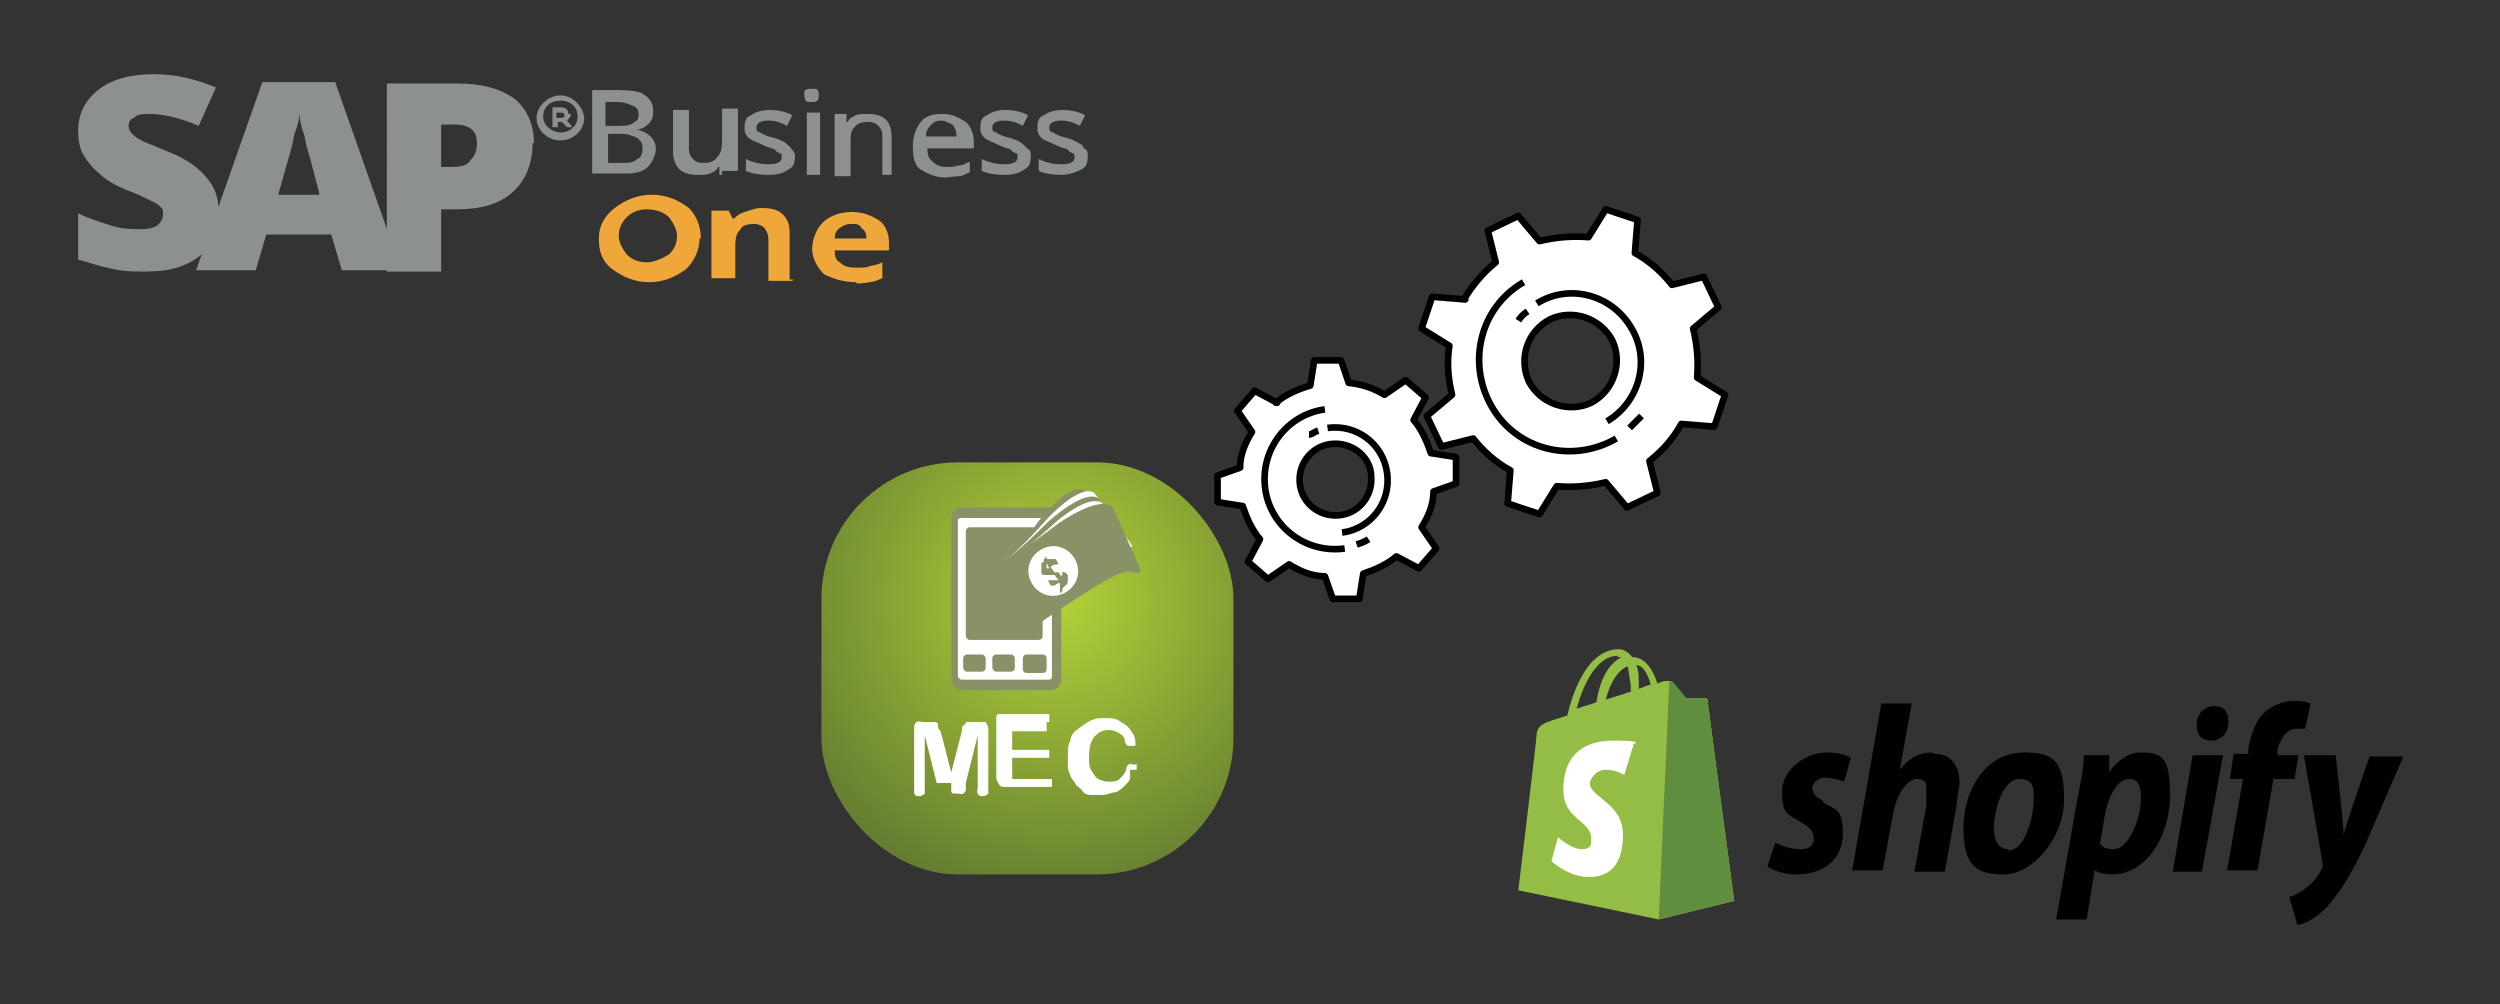 <svg xmlns="http://www.w3.org/2000/svg" xmlns:xlink="http://www.w3.org/1999/xlink" viewBox="0 0 188.7 75.8"><rect x="0" y="0" width="188.7" height="75.8" fill="#333333" stroke="none"/><defs><style> .cls-1 { fill: none; stroke-miterlimit: 10; } .cls-1, .cls-2 { stroke: #000; stroke-width: .5px; } .cls-3 { fill: #010101; } .cls-4 { fill: #efa739; } .cls-5, .cls-2 { fill: #fff; } .cls-6 { fill: url(#radial-gradient); } .cls-7 { fill: #608e3e; } .cls-8 { fill: #94bd46; } .cls-9 { fill: #8d9091; } .cls-2 { stroke-linejoin: round; } .cls-10 { fill: #899267; } </style><radialGradient id="radial-gradient" cx="-1.9" cy="-187.7" fx="-1.9" fy="-187.7" r="52.1" gradientTransform="translate(81.6 233)" gradientUnits="userSpaceOnUse"><stop offset="0" stop-color="#b2d338"></stop><stop offset="1" stop-color="#000d28"></stop></radialGradient></defs><g><g id="Layer_1"><g id="Layer_1-2" data-name="Layer_1"><g id="Layer_1-2"><g id="egQxMTi24Y04"><rect id="egQxMTi24Y05" class="cls-6" x="62" y="34.9" width="31.1" height="31.1" rx="10.3" ry="10.3"></rect></g><g><path class="cls-5" d="M70.7,59.1l-.9-3.6v4.4c0,0-.2.2-.4.2s-.3,0-.4-.2v-4.9c0-.2,0-.4.2-.5s.3,0,.5,0h.9s.2,0,.2.2,0,.3.2.5l.8,3.1.8-3.1c0-.2,0-.4.2-.5s0-.2.2-.2h1.4c0,0,.2.3.2.5v4.9c0,0-.2.2-.4.2s-.3,0-.4-.2,0-.3,0-.5v-3.9l-.9,3.6v.5c0,0,0,.2-.2.3s-.2,0-.4,0h-.3s-.2,0-.2-.2v-.6h-1.1Z"></path><path class="cls-5" d="M79,55.2h-2.6v1.4h2.8v.6h-2.8v1.6h3c0,0,0,.2,0,.3v.3h-3.5c-.2,0-.4,0-.5-.2,0,0-.2-.3-.2-.5v-4.6s0-.2.2-.2h3.8c0,0,0,.2,0,.3v.3h-.4.2v.7Z"></path><path class="cls-5" d="M85.3,58.1v.6c0,.2-.2.4-.4.6s-.4.4-.7.5c-.3,0-.6.2-1,.2h-.8c-.2,0-.5,0-.7-.3s-.4-.3-.5-.5-.3-.4-.4-.6c0-.2-.2-.4-.2-.7v-.8c0-.5,0-.9.2-1.2,0-.4.3-.7.6-.9s.5-.4.9-.6.7-.2,1.1-.2.9,0,1.2.3c.4.2.6.4.8.7s.3.5.3.8v.3c0,0-.2,0-.3,0h-.3s-.2-.2-.2-.4c0-.3-.3-.5-.5-.6s-.4-.2-.7-.2c-.5,0-.8.2-1.1.5-.3.4-.4.9-.4,1.5s0,.8.2,1.1.3.5.5.6.5.2.8.2.6,0,.8-.2c.2-.2.4-.4.5-.7,0,0,0-.3.2-.4s.2,0,.3,0h.3v.4h-.5Z"></path></g><g><path class="cls-10" d="M80.1,51.3c0,.5-.4.8-.8.8h-6.7c-.5,0-.8-.4-.8-.8v-12.2c0-.5.4-.8.8-.8h6.7c.5,0,.8.4.8.8v12.2Z"></path><path class="cls-5" d="M79.4,51c0,.2,0,.3-.3.3h-6.5c-.2,0-.3-.2-.3-.3v-11.6c0-.2,0-.3.3-.3h6.5c.2,0,.3.2.3.3v11.6Z"></path><rect class="cls-10" x="72.9" y="39.8" width="5.8" height="8.5" rx=".3" ry=".3"></rect><path class="cls-10" d="M75.2,42.8s.4.4,3.3-3.6c0,0,2.2-2.8,3.3-2.2l3.1,3.6s.2.3-.5.4c-.7,0-1.3.4-5,5l-.3.3-4-3.5h0Z"></path><path class="cls-5" d="M75.5,42.4s.3.4,3.6-3.3c0,0,2.4-2.6,3.5-1.9l2.8,3.9s.2.4-.5.3c-.7,0-1.3.2-5.4,4.5l-.3.3-3.7-3.9h0Z"></path><path class="cls-10" d="M75.1,42.6s.3.5,4-3.2c0,0,2.7-2.5,3.8-1.8l2.7,4.2s.2.4-.6.3c-.7,0-1.4.2-5.9,4.4l-.3.3-3.6-4.3h0Z"></path><path class="cls-5" d="M76,42.1s.3.4,3.7-2.7c0,0,2.5-2.2,3.5-1.4l2.2,4s0,.4-.5.3-1.3,0-5.6,3.7l-.3.3-3.1-4v-.2h.1Z"></path><path class="cls-10" d="M75.4,42.2s.3.5,4.5-2.7c0,0,3.1-2.2,4.1-1.2l2.1,4.7s0,.4-.6.2-1.4,0-6.7,3.6l-.4.3-3.1-4.9h0Z"></path><rect class="cls-10" x="72.7" y="49.4" width="1.7" height="1.3" rx=".3" ry=".3"></rect><rect class="cls-10" x="74.9" y="49.4" width="1.7" height="1.3" rx=".3" ry=".3"></rect><path class="cls-10" d="M77.5,49.4h1.2s.3,0,.3.3v.8s0,.3-.3.3h-1.2s-.3,0-.3-.3v-.8s0-.3.3-.3Z"></path><path class="cls-5" d="M81.3,42.6c.3,1-.3,2-1.3,2.3s-2-.3-2.3-1.3.3-2,1.3-2.3,2,.3,2.3,1.3"></path><path class="cls-10" d="M80,44s-.2,0-.4.2h-.3l-.2-.4h.8l-.3-.4h-.8s-.2,0-.2-.2v-.6s0-.2.2-.2v-.2l.2-.2v.2h.7l.2.4c-.2,0-.4,0-.6.2l.3.4h.8l.2.2v.5c0,.2-.2.3-.4.5v.2l-.2.2v-.2h0v-.6ZM78.9,42.9h.3l-.2-.4v.2h0v.2h-.1ZM80.2,43.2h-.3l.2.3s.2-.2,0-.3h.1Z"></path></g><g><g><path class="cls-2" d="M96.3,30.4c.7-.6,1.6-1,2.6-1.3h0l.3-1.9h2c0-.1.6,1.7.6,1.7h0c1,.1,1.9.4,2.7.9l1.6-1.1,1.5,1.3-.9,1.7c.6.7,1,1.6,1.3,2.5l1.9.3v2l-1.7.6c0,1-.4,1.9-.9,2.7l1.1,1.6-1.3,1.5-1.7-.9c-.7.6-1.6,1-2.5,1.3l-.3,1.9h-2l-.6-1.7c-1,0-1.9-.4-2.7-.9l-1.6,1.1-1.5-1.3.9-1.7c-.6-.7-1-1.6-1.3-2.5l-1.9-.3v-2l1.7-.6c0-1,.4-1.9.9-2.7l-1.1-1.6,1.3-1.5,1.7.9h0ZM103.5,36c0-1.5-1.4-2.6-2.9-2.5s-2.6,1.4-2.5,2.9,1.4,2.6,2.9,2.5,2.6-1.4,2.5-2.9Z"></path><g><path class="cls-1" d="M101.5,41.4c-2.9.4-5.6-1.6-6-4.5s1.6-5.6,4.5-6"></path><path class="cls-1" d="M103.3,40.7c-.3.2-.6.3-.9.4"></path></g><g><path class="cls-1" d="M100.2,32.3c2.2-.3,4.2,1.2,4.5,3.4s-1.2,4.2-3.4,4.5"></path><path class="cls-1" d="M98.8,32.8c.2,0,.4-.2.7-.3"></path></g></g><g><path class="cls-2" d="M110.5,22.6c.6-1,1.4-2,2.4-2.8h0l-.6-2.4,2.3-1.1,1.6,1.9h0c1.2-.3,2.5-.4,3.7-.3l1.3-2.1,2.4.8-.2,2.5c1.1.6,2,1.4,2.8,2.4l2.4-.6,1.1,2.3-1.9,1.6c.3,1.2.4,2.5.3,3.7l2.1,1.3-.8,2.4-2.5-.2c-.6,1.1-1.4,2-2.4,2.8l.6,2.4-2.3,1.1-1.6-1.9c-1.2.3-2.5.4-3.7.3l-1.3,2.1-2.4-.8.2-2.5c-1.1-.6-2-1.4-2.8-2.4l-2.4.6-1.1-2.3,1.9-1.6c-.3-1.2-.4-2.5-.2-3.7l-2.1-1.3.8-2.4,2.5.2s0,0-.1,0ZM121.7,25.7c-.9-1.7-3-2.4-4.7-1.6-1.7.9-2.4,2.9-1.6,4.7.9,1.7,3,2.4,4.7,1.6,1.7-.9,2.4-3,1.6-4.7Z"></path><g><path class="cls-1" d="M122,33.1c-3.3,1.9-7.5.9-9.4-2.4-1.9-3.3-.9-7.5,2.4-9.4"></path><path class="cls-1" d="M123.9,31.4c-.3.3-.6.6-.9.9"></path></g><g><path class="cls-1" d="M116,22.9c2.4-1.5,5.6-.7,7.1,1.8,1.5,2.4.7,5.6-1.8,7.1"></path><path class="cls-1" d="M114.6,24.2c.2-.3.4-.5.7-.7"></path></g></g></g><g><path class="cls-8" d="M128.9,52.9c0,0,0-.2-.2-.2h-1.5c0,0-1-1.2-1.1-1.3,0,0-.3,0-.4,0,0,0-.2,0-.6.2-.3-1-.9-2-1.9-2s0,0,0,0c-.3-.4-.7-.6-1-.6-2.4,0-3.5,3.3-3.9,5-.9.3-1.6.5-1.7.6q-.5.2-.6.7c0,.4-1.4,11.9-1.4,11.9l10.6,2.2,5.7-1.4s-2-14.9-2-15M124.6,51.7c-.3,0-.6.2-.9.3v-.2c0-.6,0-1.2-.2-1.6.5,0,.9.7,1.1,1.5M122.9,50.4c0,.4.2,1,.2,1.8s0,0,0,0c-.6.2-1.2.4-1.9.6.4-1.5,1-2.2,1.6-2.5M122.1,49.6c0,0,.2,0,.3,0-.8.4-1.6,1.4-1.9,3.4-.5.2-1,.3-1.5.5.4-1.5,1.4-4,3.1-4"></path><path class="cls-7" d="M128.8,52.7h-1.5c0,0-1-1.2-1.1-1.3h-.2l-.8,18,5.7-1.4s-2-14.9-2-15,0-.2-.2-.2"></path><path class="cls-5" d="M123.3,56.2l-.7,2.3s-.6-.4-1.4-.4-1.2.8-1.2,1c0,1.1,2.5,1.5,2.5,3.9s-1.1,3.2-2.6,3.2-2.8-1.2-2.8-1.2l.5-1.8s1,.9,1.8.9.7-.5.7-.8c0-1.4-2.1-1.4-2.1-3.7s1.2-3.7,3.8-3.7,1.4.3,1.4.3"></path><path class="cls-3" d="M137.7,60.5c-.6-.3-.9-.6-.9-1s.4-.8,1-.8,1.4.3,1.4.3l.5-1.8s-.5-.4-1.9-.4-3.3,1.2-3.3,3,.6,1.7,1.5,2.3c.7.4.9.7.9,1.2s-.3.8-1,.8c-1,0-1.9-.5-1.9-.5l-.6,1.8s.8.6,2.2.6c2,0,3.5-1.1,3.5-3.1s-.7-1.8-1.6-2.4"></path><path class="cls-3" d="M145.8,56.8c-1,0-1.8.5-2.4,1.3h0l.9-5h-2.3l-2.2,12.6h2.3l.8-4.3c.3-1.6,1.1-2.6,1.8-2.6s.7.4.7.9v1.1l-.9,5h2.3l.9-5.1c0-.5.2-1.2.2-1.6,0-1.4-.7-2.2-1.9-2.2"></path><path class="cls-3" d="M152.7,56.8c-2.7,0-4.5,2.7-4.5,5.7s1.1,3.5,3.1,3.5,4.5-2.6,4.5-5.7-1-3.5-3.1-3.5M151.6,64.1c-.8,0-1.1-.7-1.1-1.6,0-1.4.7-3.7,1.9-3.7s1.1.8,1.1,1.5c0,1.5-.7,3.9-1.9,3.9"></path><path class="cls-3" d="M161.6,56.8c-1.5,0-2.4,1.5-2.4,1.5h0v-1.3c.1,0-1.9,0-1.9,0,0,.9-.3,2.3-.5,3.3l-1.6,9.1h2.3l.6-3.7h0s.5.3,1.3.3c2.7,0,4.4-3,4.4-6s-.7-3.2-2.3-3.2M159.4,64.1c-.6,0-.9-.4-.9-.4l.4-2.3c.3-1.5,1-2.6,1.8-2.6s.9.7.9,1.4c0,1.6-.9,3.9-2.1,3.9"></path><path class="cls-3" d="M167.1,53.3c-.7,0-1.3.6-1.3,1.4s.4,1.2,1.1,1.2h0c.7,0,1.3-.5,1.3-1.4s-.4-1.2-1.1-1.2"></path><polygon class="cls-3" points="164 65.8 166.2 65.8 167.8 57 165.5 57 164 65.8"></polygon><path class="cls-3" d="M173.5,57h-1.6v-.4c.2-.8.7-1.6,1.4-1.6s.7,0,.7,0l.4-1.9s-.4-.2-1.2-.2-1.6.3-2.2.8c-.8.7-1.1,1.8-1.3,2.8v.4h-1.1l-.3,1.9h1l-1.2,6.9h2.3l1.2-6.9h1.6l.3-1.9h0Z"></path><path class="cls-3" d="M178.9,57s-1.4,3.9-2,6h0c0-.7-.6-6-.6-6h-2.4l1.4,8.1v.4c-.3.6-.7,1.1-1.2,1.5-.4.3-.9.6-1.3.7l.6,2.1c.5,0,1.4-.5,2.2-1.3,1-1.1,2-2.7,3-4.9l2.8-6.5h-2.5Z"></path></g><g><path class="cls-9" d="M16.7,16.2c0,.9-.3,1.7-.8,2.3s-1.2,1.2-2,1.5c-.9.4-1.9.5-3.2.5s-1.8-.1-2.6-.3c-.6-.1-1.4-.4-2.2-.6v-3.5c.8.4,1.5.6,2.4.9.9.3,1.7.3,2.3.3s1-.1,1.3-.3c.3-.3.4-.5.4-.8s0-.4-.1-.5-.3-.3-.5-.4c-.3-.1-.9-.5-2-.9-1-.4-1.7-.8-2.2-1.3-.5-.4-.9-.9-1.2-1.4-.3-.5-.4-1.2-.4-1.8,0-1.3.5-2.3,1.5-3.1,1-.8,2.4-1.2,4.2-1.2s3.2.4,4.7,1l-1.3,2.9c-1.4-.6-2.7-.9-3.7-.9s-.9.1-1.2.3c-.3.1-.4.4-.4.6s.1.5.5.8c.3.3,1.2.6,2.6,1.2,1.3.5,2.2,1.2,2.7,1.8.8.9,1,1.7,1,2.7"></path><path class="cls-9" d="M25.8,20.4l-.8-2.7h-4.9l-.8,2.7h-4.5l5-14.2h5.5l5,14.2h-4.6ZM24.1,14.6l-.6-2.3c-.1-.5-.4-1.2-.5-2-.3-.8-.4-1.4-.4-1.8,0,.4-.1.9-.4,1.7-.1.8-.6,2.3-1.2,4.5h3.1Z"></path><path class="cls-9" d="M40.2,10.8c0,1.5-.5,2.8-1.5,3.7-1,.9-2.4,1.3-4.2,1.3h-1.2v4.7h-4.1V6.3h5.3c1.9,0,3.3.4,4.4,1.2.9.8,1.4,1.9,1.4,3.3M33.3,12.6h.8c.6,0,1.2-.1,1.4-.5.4-.4.5-.8.5-1.3,0-.9-.5-1.4-1.7-1.4h-1v3.2h0Z"></path><path class="cls-9" d="M44.7,6.8h2c.9,0,1.7.1,2,.4.4.3.6.6.6,1.2s-.1.6-.3.9c-.3.3-.5.4-.9.5h0c.5.1.8.3,1,.5.3.3.4.6.4,1s-.3,1-.6,1.3c-.4.4-1,.5-1.8.5h-2.4v-6.3h-.1ZM45.9,9.5h1c.5,0,.8-.1,1-.3.3-.1.3-.4.3-.6s-.1-.5-.4-.6c-.3-.1-.6-.3-1.2-.3h-.9v1.8h.1ZM45.9,10.3v2h1.2c.5,0,.8-.1,1-.3.3-.1.4-.4.4-.8s-.1-.5-.4-.8c-.3-.1-.6-.3-1.2-.3,0,0-1,0-1,0Z"></path><path class="cls-9" d="M54.3,13.2v-.6h-.1c-.1.3-.4.4-.6.5s-.6.1-.9.1c-.6,0-1-.1-1.4-.4-.3-.3-.5-.8-.5-1.3v-3.2h1.2v2.9c0,.4.1.6.3.8s.4.3.8.3.8-.1,1-.4c.3-.3.4-.6.4-1.3v-2.4h1.2v4.7h-1.2v.3Z"></path><path class="cls-9" d="M60,11.8c0,.5-.1.8-.5,1-.4.3-.9.4-1.5.4s-1.3-.1-1.7-.3v-.9c.6.3,1.2.4,1.7.4s1-.1,1-.5,0-.3-.1-.3c-.1-.1-.3-.1-.4-.3-.1-.1-.4-.1-.8-.3-.6-.3-1-.4-1.2-.6-.3-.3-.3-.5-.3-.8,0-.4.1-.8.5-.9.4-.3.9-.4,1.4-.4s1.2.1,1.7.4l-.4.8c-.5-.3-1-.4-1.4-.4s-.9.1-.9.5.1.3.3.4c.1.1.5.3,1,.4.4.1.8.3.9.4.1.1.4.3.4.4.1.1.3.3.3.5"></path><path class="cls-9" d="M60.7,7.2c0-.1,0-.4.1-.4.1-.1.3-.1.5-.1s.4,0,.4.1c.1.1.1.3.1.4s0,.3-.1.4c-.1.1-.3.1-.4.1-.3,0-.4,0-.5-.1,0-.1-.1-.3-.1-.4M61.9,13.2h-1v-4.7h1v4.7Z"></path><path class="cls-9" d="M67.8,13.2h-1.2v-2.9c0-.4-.1-.6-.3-.8s-.4-.3-.8-.3-.8.1-1,.4c-.3.3-.3.6-.3,1.3v2.4h-1.2v-4.7h.9v.6h.1c.1-.3.4-.4.6-.5s.6-.1.9-.1c1.3,0,1.8.6,1.8,1.8v2.8h.3Z"></path><path class="cls-9" d="M71.4,13.4c-.8,0-1.4-.3-1.9-.6s-.6-1-.6-1.8.3-1.4.6-1.8c.4-.5,1-.6,1.7-.6s1.2.3,1.7.6c.4.4.6.9.6,1.5v.5h-3.5c0,.5.1.8.4,1,.3.3.6.4,1,.4s.6,0,.9-.1c.3,0,.5-.1.9-.3v.8c-.3.1-.5.3-.8.3-.4,0-.8.1-1,.1M71.1,9.1c-.4,0-.6.1-.8.3-.3.3-.4.5-.4.9h2.3c0-.4-.1-.6-.3-.9-.3-.1-.5-.3-.9-.3"></path><path class="cls-9" d="M77.8,11.8c0,.5-.1.8-.5,1-.4.3-.9.4-1.5.4s-1.3-.1-1.7-.3v-.9c.6.3,1.2.4,1.7.4s1-.1,1-.5,0-.3-.1-.3c-.1-.1-.3-.1-.4-.3-.1-.1-.4-.1-.8-.3-.6-.3-1-.4-1.2-.6-.3-.3-.3-.5-.3-.8,0-.4.1-.8.5-.9.4-.3.9-.4,1.4-.4s1.2.1,1.7.4l-.4.8c-.5-.3-1-.4-1.4-.4s-.9.1-.9.5.1.3.3.4c.1.1.5.3,1,.4.4.1.8.3.9.4.1.1.4.3.4.4.3.1.3.3.3.5"></path><path class="cls-9" d="M82.1,11.8c0,.5-.1.8-.5,1s-.9.4-1.5.4-1.3-.1-1.7-.3v-.9c.6.3,1.2.4,1.7.4s1-.1,1-.5,0-.3-.1-.3c-.1-.1-.3-.1-.4-.3-.1-.1-.4-.1-.8-.3-.6-.3-1-.4-1.2-.6-.3-.3-.3-.5-.3-.8,0-.4.1-.8.5-.9.4-.3.9-.4,1.4-.4s1.2.1,1.7.4l-.4.8c-.5-.3-1-.4-1.4-.4s-.9.1-.9.5.1.3.3.4c.1.1.5.3,1,.4.4.1.8.3.9.4.3.1.4.3.4.4.3.1.3.3.3.5"></path><path class="cls-4" d="M52.8,18c0,.9-.4,1.7-1,2.3-.8.6-1.7,1-2.8,1s-2-.4-2.8-1-1-1.4-1-2.3.4-1.7,1.2-2.3,1.7-1,2.8-1,2,.4,2.8,1c.5.5.9,1.3.9,2.3M51.1,17.8c0-.5-.3-1-.6-1.4-.4-.4-1-.6-1.7-.6s-1.2.3-1.5.6c-.4.4-.6.9-.6,1.4s.3,1,.6,1.4c.4.4.9.6,1.5.6s1.2-.3,1.7-.6c.4-.4.6-.8.6-1.4"></path><path class="cls-4" d="M59.8,21.2h-1.8v-3.1c0-.4-.1-.6-.3-.9-.1-.1-.4-.3-.8-.3s-.9.1-1,.4c-.3.3-.4.6-.4,1.3v2.4h-1.8v-5.1h1.3l.3.6h.1c.3-.3.5-.4.8-.5.4-.1.8-.3,1.2-.3.8,0,1.3.1,1.7.5s.5.8.5,1.4v3.5h.3Z"></path><path class="cls-4" d="M64.6,21.3c-1,0-1.8-.3-2.4-.6-.5-.5-.9-1.2-.9-1.9s.3-1.5.8-2,1.3-.8,2.2-.8,1.5.3,2,.6.8,1,.8,1.7v.6h-4.1c0,.4.1.8.4.9.3.3.6.4,1.2.4s.8,0,1-.1c.4-.1.6-.1,1-.3v1.2c-.3.1-.6.3-1,.3,0,0-.4.1-.9.1M64.3,16.9c-.4,0-.6.1-.9.3s-.4.5-.4.8h2.4c0-.4-.1-.6-.4-.8-.1-.3-.4-.3-.8-.3"></path><path class="cls-9" d="M42.3,7.2c-.9,0-1.8.8-1.8,1.7s.8,1.7,1.8,1.7,1.8-.8,1.8-1.7c-.1-.9-.9-1.7-1.8-1.7M42.3,10c-.6,0-1.3-.5-1.3-1.2s.5-1.2,1.3-1.2,1.3.5,1.3,1.2-.6,1.2-1.3,1.2M42.9,8.6c0-.4-.3-.5-.6-.5h-.6v1.5h.4v-.4h.3l.4.4h.4l-.4-.5c.1-.1.3-.3.3-.5M42.3,8.9h-.3v-.4h.3c.3,0,.3.1.3.3,0,0,0,.1-.3.1"></path></g></g></g></g></g></svg>